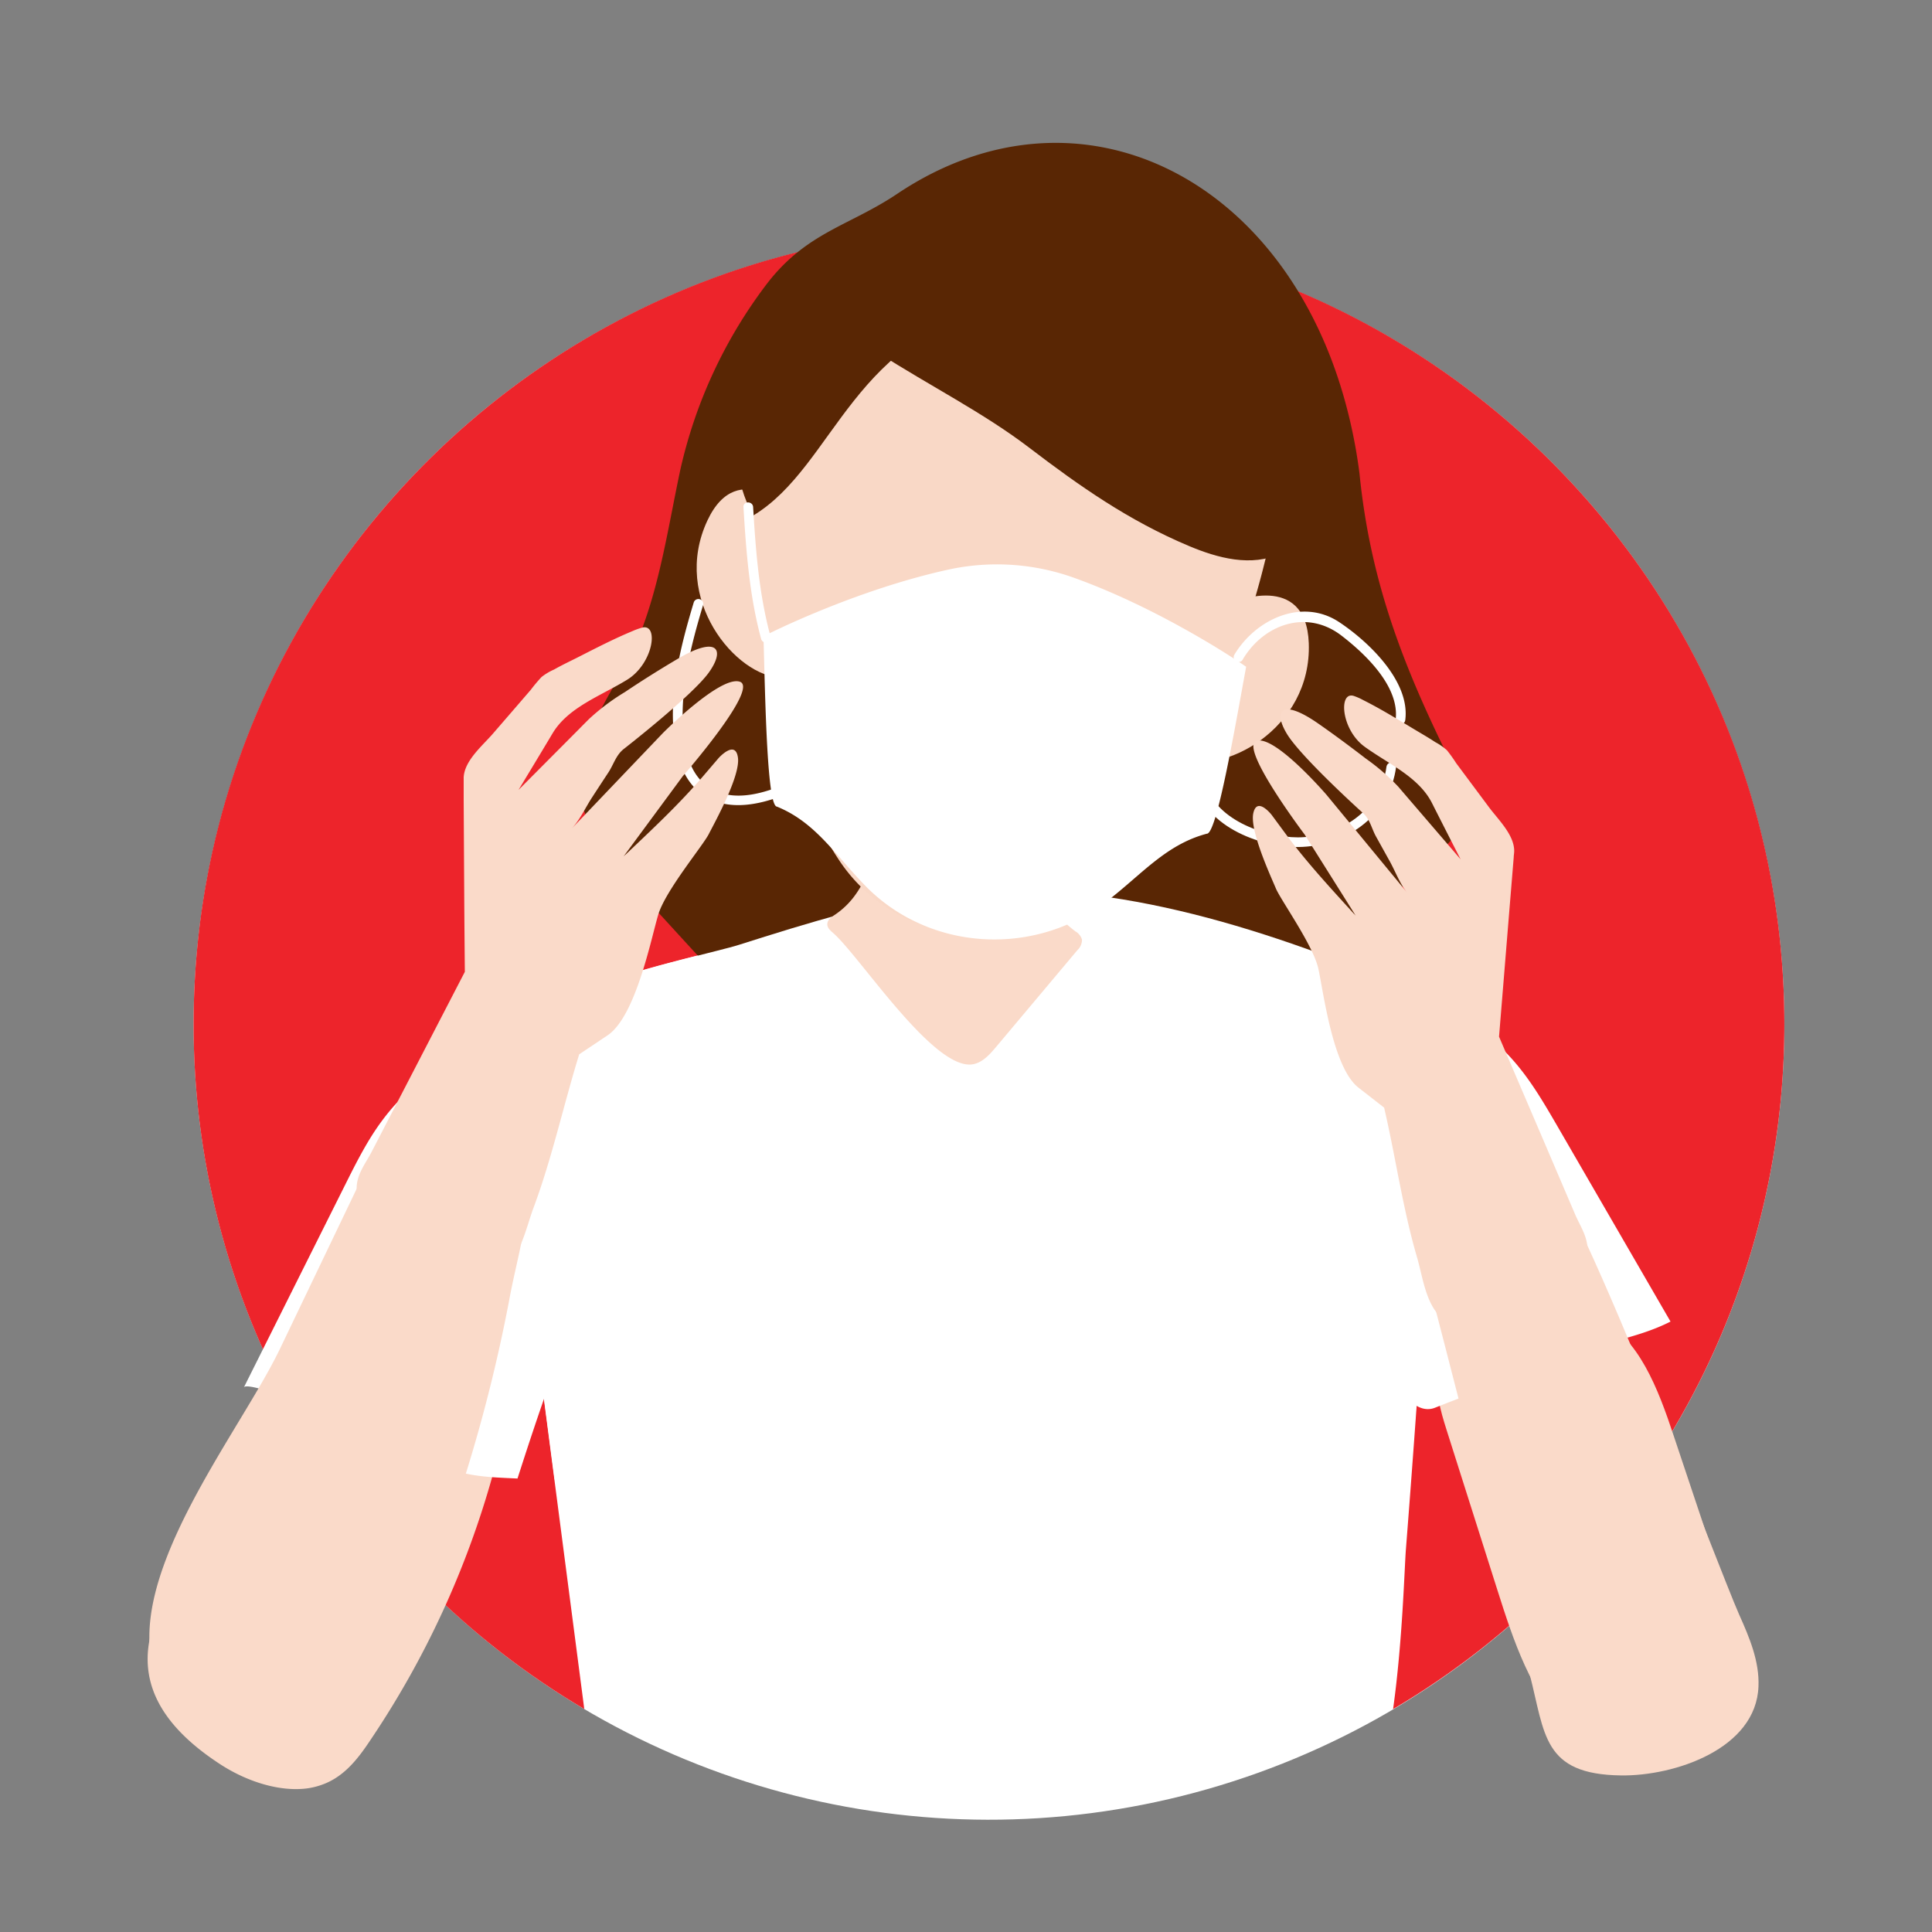 <svg xmlns="http://www.w3.org/2000/svg" id="Layer_1" data-name="Layer 1" viewBox="0 0 500 500"><rect x="0" y="0" width="500" height="500" fill="#808080" stroke="none"/><defs><style>.cls-1{fill:#fff;}.cls-2{fill:#ed242b;}.cls-3{fill:#592604;}.cls-4{fill:#fadac9;}.cls-5{fill:#f9d8c6;}</style></defs><circle class="cls-1" cx="255.95" cy="265.1" r="205.84" transform="translate(-112.49 258.63) rotate(-45)"></circle><path class="cls-2" d="M256,59.25C142.26,59.25,50.1,151.41,50.1,265.1A205.73,205.73,0,0,0,151.21,442.29l-11-84.44c-3.41-26.33-4.86-55.84-12.85-81-5.82-17.83,53.3-29,63.83-32.37,17.92-5.68,36-11.39,54.68-13.4,39.87-4.28,79.53,8.56,116.6,23.88,3.69,1.52,7.65,3.33,9.44,6.89,1.34,2.67,1.2,5.81,1,8.78-2.88,43.55-5.64,86.78-9.06,130.31-.39,4.94-.86,23.76-3.32,41.37A205.7,205.7,0,0,0,461.79,265.1C461.79,151.41,369.63,59.25,256,59.25Z"></path><path class="cls-3" d="M378.76,211.53c-1.13,4.24-4.57,7.6-7.84,10.63-29.77,27.63-64.07,56.3-104.62,56.2-24.75-.06-64.57-7.93-81.86-26.83l-19.35-21.15c-7.74-8.46-16-18.34-15.14-29.8,1-13.08,10.83-24.21,15.52-36.06,5.44-13.72,7.55-28.71,10.63-43.09a124.35,124.35,0,0,1,22.59-48.27C209,59.94,220.11,58.38,232.56,49.92c46.74-31,101.17-4.12,116.38,57.15a134.18,134.18,0,0,1,2.89,15.42c2.8,28.11,11.42,50.2,23.88,75.26,1.94,3.9,3.94,8.1,3.33,12.41A10.39,10.39,0,0,1,378.76,211.53Z"></path><path class="cls-1" d="M366.1,369.05c3.41-43.52,4-54.83,6.86-98.38.2-3,.34-6.11-1-8.78-1.79-3.56-5.75-5.37-9.44-6.89-37.07-15.32-76.73-28.15-116.6-23.88-18.69,2-36.76,7.72-54.68,13.4-10.53,3.34-69.65,14.54-63.83,32.37,8,25.12,9.44,54.63,12.85,81l3.28,25Z"></path><path class="cls-4" d="M79.36,462.85c-7,.87-15.38-1.72-22.33-6.24-44.24-28.75,1.58-60.37,15.22-79.77l31.47-44.78c-.07.11,20.77,14.12,22.09,15.35,11.72,10.87,5.13,21.89,1.85,33.81a235.93,235.93,0,0,1-32,69.41C92.5,455.36,88.83,460.07,83,462A18.5,18.5,0,0,1,79.36,462.85Z"></path><path class="cls-1" d="M134.63,380.47c-.24.72-.47,1.45-.7,2.17-7.61-.36-12.44-.42-19.89-3.22a114.78,114.78,0,0,1-19.93-9.56c-3.2-2-30-12.89-31-10.8q13.1-26.21,26.2-52.4c2.91-5.82,5.84-11.68,9.75-16.88,9.57-12.77,24.15-20.61,38.24-28.06,21.89-11.55,36.41,17.41,31.43,37-3.58,14.08-13.18,25.05-18.54,38.25C144.42,351.09,139.33,365.86,134.63,380.47Z"></path><path class="cls-4" d="M221.46,231.45a20.59,20.59,0,0,1-5.35,5.26c-.88.58-1.9,1.27-2,2.32s.76,1.78,1.5,2.42c7,6.1,26.41,36.27,36.44,33.93,2.4-.56,4.16-2.56,5.75-4.45l21-25a3.7,3.7,0,0,0,1.22-2.75,3.65,3.65,0,0,0-1.7-2.14c-18-13.49-14.71-39.19-19-60.15-2.32-11.4-5.3-26.86-17.52-17.9-7.57,5.56-9.34,24.95-11.16,33.26C228.4,206.88,228.22,221.94,221.46,231.45Z"></path><path class="cls-5" d="M331.74,122.08c5.28-26-23.45-45.36-54.62-51.54-31.1-6.52-65.08,0-70.35,26,0,0-23.05,75.49,10.34,126a43.07,43.07,0,0,0,25.52,18.1A42.93,42.93,0,0,0,273.17,234C323.57,200.6,331.74,122.08,331.74,122.08Z"></path><path class="cls-5" d="M183.08,134.7c7.95-17,22.38-1.88,22.38-1.88l-3.1,42.59C190.48,175.19,173.58,155,183.08,134.7Z"></path><path class="cls-5" d="M338.71,166.45c-.69-18.8-19.87-10.5-19.87-10.5l-13.73,40.42C316.13,200.82,339.53,188.89,338.71,166.45Z"></path><path class="cls-3" d="M194.9,133.44c21.5-13,25.7-48,66.92-54.57C225.51,46.25,175.38,97.15,194.9,133.44Z"></path><path class="cls-1" d="M322.5,172.56c-3.15,17.24-7.66,43.36-10.17,43.2-10.7,2.83-16.95,10.69-26.14,17.69-18.73,14.28-45.58,12.59-61.95-3.91-8-8.08-13-16.65-23.18-20.79-2.51-.16-3-26.59-3.47-44.06,3.09-1.64,24.77-12.19,47.64-17.23a59.09,59.09,0,0,1,32.7,2.06C299.81,157.38,319.68,170.55,322.5,172.56Z"></path><path class="cls-4" d="M448.58,428.26c.35-9.26-2.58-18.21-5.45-26.85l-10-29.9c-4-12.08-9.06-25.39-19.34-30.21-6.8-3.18-14.45-1.86-21.67-.49-7.91,1.49-17.31,4.43-19.64,13.4-1.36,5.22.29,10.79,1.91,15.91q6.56,20.69,13.13,41.37c4.19,13.21,8.78,27.09,18.18,35.9C420.4,461.12,447.66,452.17,448.58,428.26Z"></path><path class="cls-3" d="M308.49,63.42c-12.41-9-27.11-14.87-40.33-15.44-15.37-.65-55.6,8.91-52,29.17,1.08,6.06,5.93,10.81,11.33,14.28,12.92,8.3,27.09,15.41,39,24.53,12.85,9.8,25.57,18.77,41.23,25.35,7.27,3.06,16.21,5.57,23.84,1.85,11.85-5.78,6.88-32.82,4.12-43.47C332.14,85.86,321.59,72.91,308.49,63.42Z"></path><path class="cls-1" d="M369.24,364.67a5,5,0,0,0,2.16-.36c10.63-4.2,21.44-8.11,31.93-12.63,9.49-4.08,19.86-5,29-9.66L403,291.36c-3.27-5.63-6.56-11.29-10.78-16.24-10.35-12.15-25.38-19.06-39.91-25.61-22.56-10.16-35.26,19.65-29.07,38.86,5,15.53,18.18,31.65,26.33,45.85C352.92,340.15,360.46,364.14,369.24,364.67Z"></path><path class="cls-4" d="M364.73,312.66c.82-4.5,25.83-14.38,30.47-15.81,8-2.44,49.57,109.11,54.89,121,2.65,5.91,5.28,12.09,5,18.63-.63,16.12-21.68,23.19-35.57,23-20.32-.27-19.63-10.68-23.66-26.27q-6.34-24.56-12.7-49.11Q374,348.38,364.73,312.66Z"></path><path class="cls-1" d="M228.93,185.6c-7.67,6.7-16,13.15-25.41,17.21-5.65,2.44-13,4.64-18.87,1.65s-7.49-9.85-7.88-15.79c-.71-10.86,2.1-21.84,5.21-32.15a1.26,1.26,0,0,0-2.42-.67c-3.4,11.29-6.59,23.73-5,35.62.79,6,3.2,12.21,8.84,15.15,5.94,3.1,13.21,1.57,19.14-.71,10.53-4.06,19.74-11.18,28.17-18.54,1.21-1.06-.56-2.82-1.77-1.77Z"></path><path class="cls-1" d="M321.61,170.69c5.52-9.28,16.65-13,25.49-6.25,6.22,4.77,15.22,13.28,14.08,21.92-.22,1.59,2.29,1.57,2.5,0C365,176.31,354.12,166,346.57,161c-9.64-6.38-21.68-.68-27.12,8.45a1.25,1.25,0,0,0,2.16,1.27Z"></path><path class="cls-1" d="M309.56,202.93c2.26,11.15,17.43,16.77,27.61,16.24,11.89-.61,22.56-8.57,24.14-20.7.21-1.59-2.29-1.57-2.5,0-1.45,11.16-12.13,18.2-22.9,18.24-8.81,0-22-4.82-23.94-14.45-.32-1.57-2.73-.9-2.41.67Z"></path><path class="cls-4" d="M93.33,313.39a26.3,26.3,0,0,1-1-5.2c-.32-4,2.23-6.92,4-10.39l10.51-20.29,13.46-26q-.08-8.33-.14-16.65L120,207c0-1.41,0-2.82,0-4.23,0-.53,0-1.07,0-1.6.23-4.43,5-8.29,7.67-11.42q4.86-5.61,9.7-11.23a41.68,41.68,0,0,1,2.77-3.3,14.75,14.75,0,0,1,3.26-1.95c2-1.14,4.15-2.15,6.23-3.2,4.61-2.35,9.24-4.74,14-6.72a18.57,18.57,0,0,1,2.62-.94c4.31-1,2.82,9.33-3.94,13.5S147.06,183,143,189.8s-8.8,14.62-8.8,14.62l15.7-15.78c.83-.85,1.67-1.69,2.51-2.53a56.12,56.12,0,0,1,9.31-7c4.47-3,9-5.84,13.62-8.57,10.4-6.15,12.39-2.48,8.11,3.5s-21.79,19.62-22.05,19.82c-2,1.59-2.6,4-3.95,6.05s-2.84,4.33-4.25,6.5c-1.64,2.51-3.15,5.81-5.22,8l23.61-24.73s14.92-15,19.91-13.24-14.79,24.42-14.79,24.42l-15.36,20.82a6.06,6.06,0,0,1,.64-.6c6.86-6.51,13.68-12.87,19.84-20.05l4.15-4.85s4.35-4.86,5-.1-6,16.75-7.56,19.8-11.2,14.61-13.06,20.82-5.81,26.35-13.13,31.25l-7.33,4.9c-4.08,13.19-7,26.76-11.82,39.71-1.89,5-3.38,13.06-8.28,16.08-5.45,3.35-15.19,2.34-21,.72C101.12,327.23,95.53,321.05,93.33,313.39Z"></path><path class="cls-4" d="M409.45,329.3a24.62,24.62,0,0,0,1.27-4.91c.58-3.8-1.65-6.76-3.12-10.2L399,294.08q-5.52-12.88-11.05-25.79.65-7.94,1.3-15.89,1.08-13.26,2.17-26.53l.33-4c0-.5.11-1,.12-1.52.09-4.25-4.17-8.27-6.52-11.44l-8.49-11.4a37.78,37.78,0,0,0-2.4-3.35,15.07,15.07,0,0,0-3-2.09c-1.86-1.23-3.81-2.34-5.72-3.49-4.25-2.56-8.5-5.17-12.93-7.39a15.61,15.61,0,0,0-2.44-1.08c-4-1.28-3.33,8.71,2.82,13.16s14,7.81,17.41,14.57S378,222.38,378,222.38l-13.89-16.17-2.22-2.59a54.67,54.67,0,0,0-8.4-7.29c-4.07-3.13-8.19-6.2-12.41-9.13-9.51-6.6-11.66-3.24-8,2.77s19.44,20.26,19.68,20.47c1.83,1.66,2.21,4,3.35,6.05l3.61,6.5c1.39,2.52,2.59,5.77,4.43,8l-20.83-25.27s-13.2-15.38-18.08-14S337.66,216,337.66,216l13.21,21a5.51,5.51,0,0,0-.57-.62c-6.09-6.7-12.16-13.24-17.54-20.53l-3.63-4.92s-3.82-4.95-4.78-.45,4.58,16.42,5.84,19.44,9.67,14.73,11,20.79,3.72,25.57,10.37,30.76l6.65,5.19c3,12.88,4.79,26,8.52,38.75,1.46,4.94,2.32,12.71,6.79,15.93,5,3.58,14.34,3.3,20,2.16A21.74,21.74,0,0,0,409.45,329.3Z"></path><path class="cls-1" d="M199.43,164.79c-3-11-3.85-22.25-4.52-33.56-.1-1.6-2.6-1.61-2.5,0,.69,11.53,1.56,23.05,4.6,34.23a1.26,1.26,0,0,0,2.42-.67Z"></path><path class="cls-4" d="M84.29,452.31c-7.44,3.42-16.53,3.07-24.17-.15C11.45,431.71,58.86,377.46,72.49,349q15.72-32.8,31.45-65.61c-.08.16,22.87,10.36,24.35,11.42,13.05,9.41,6.55,25.18,3.63,40.93a407.42,407.42,0,0,1-30.78,96c-3.18,6.88-6.87,13.9-13,18.29A23.59,23.59,0,0,1,84.29,452.31Z"></path></svg>